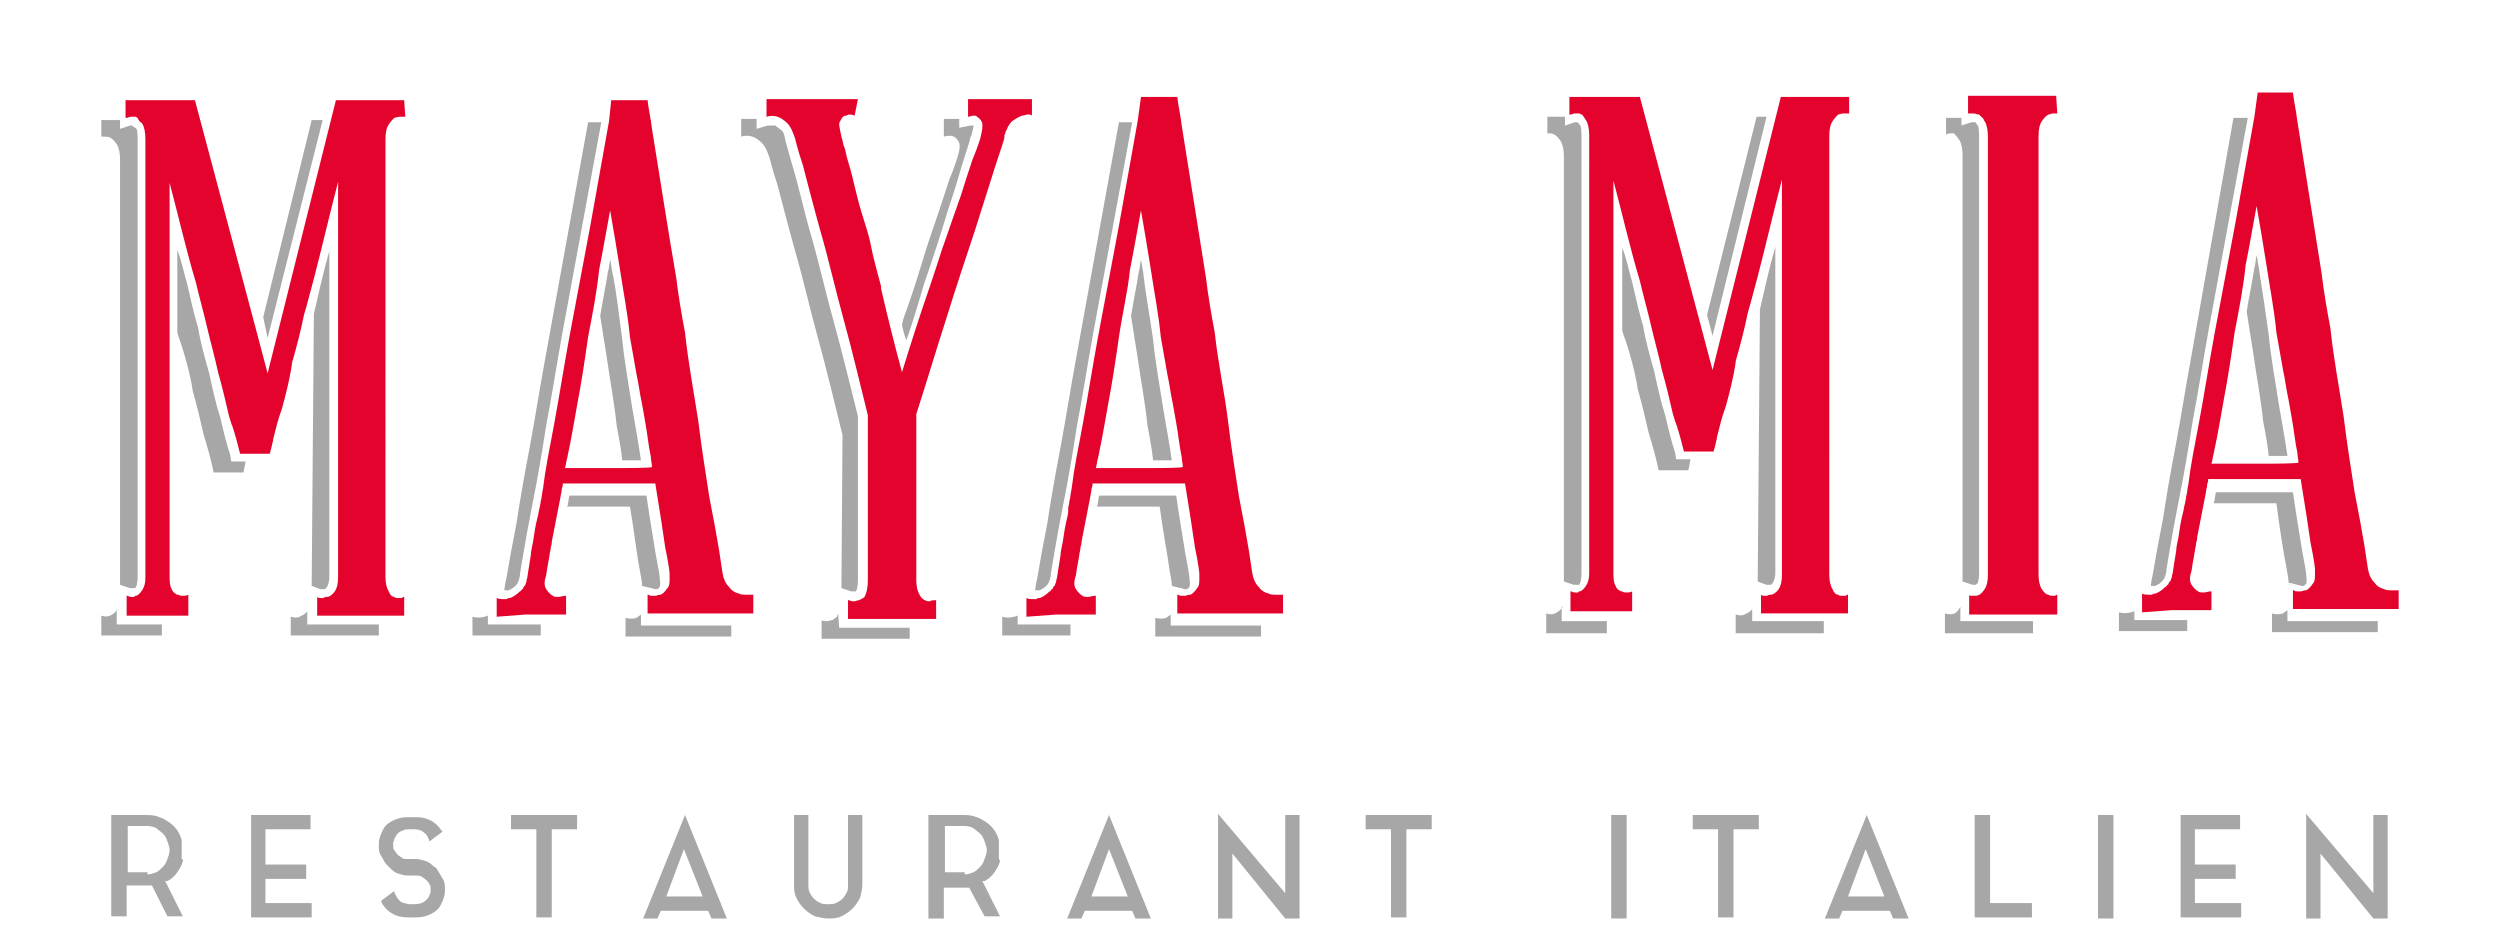 <?xml version="1.0" encoding="utf-8"?>
<!-- Generator: Adobe Illustrator 22.0.1, SVG Export Plug-In . SVG Version: 6.00 Build 0)  -->
<svg version="1.1" id="Livello_1" xmlns="http://www.w3.org/2000/svg" xmlns:xlink="http://www.w3.org/1999/xlink" x="0px" y="0px"
	 width="227px" height="86px" viewBox="0 0 227 86" style="enable-background:new 0 0 227 86;" xml:space="preserve">
<style type="text/css">
	.st0{fill:#A8A7A8;}
	.st1{fill:#E3032C;}
	.st2{enable-background:new    ;}
</style>
<g>
	<g>
		<g>
			<path class="st0" d="M141.1,12.2c0.2,0.1,0.4,0.3,0.6,0.6c0.2,0.3,0.3,0.8,0.3,1.4v38.6l0.9,0.3c0.1,0,0.1,0,0.2,0h0.1h0.2
				c0,0,0-0.1,0.1-0.2c0-0.1,0.1-0.3,0.1-0.9V12.3c0-0.7-0.1-0.9-0.1-0.9c-0.2-0.2-0.2-0.3-0.3-0.3l0,0l0,0c0,0-0.1,0-0.2,0
				l-0.9,0.3v-0.8h-1.6v1.5C140.7,12.1,140.9,12.1,141.1,12.2"/>
			<path class="st0" d="M141.9,55.1C141.7,55.1,141.8,55.1,141.9,55.1c-0.3,0.4-0.5,0.5-0.7,0.6c-0.2,0.1-0.5,0.1-0.8,0v1.8h5.5
				v-1.1h-4.1V55.1z"/>
			<path class="st0" d="M152.1,41.1c-0.3-0.9-0.6-2.1-0.9-3.4c-0.4-1.2-0.7-2.6-1-4c-0.4-1.4-0.8-2.8-1-4.1c-0.4-1.3-0.7-2.7-1-4
				c-0.3-1-0.5-2.1-0.9-3.1V30c0.1,0.4,0.3,0.9,0.4,1.2c0.4,1.3,0.8,2.7,1,4.1c0.4,1.4,0.7,2.7,1,4c0.4,1.3,0.7,2.4,0.9,3.4h2.7
				c0,0,0.1-0.4,0.2-1h-1.3L152.1,41.1z"/>
			<polygon class="st0" points="159.5,10.6 155,28.6 155.5,30.5 160.4,10.6 			"/>
			<path class="st0" d="M159.1,55.3c-0.2,0.3-0.5,0.4-0.7,0.5c-0.2,0.1-0.4,0.1-0.8,0v1.7h8v-1.1h-6.5V55.3z"/>
			<path class="st0" d="M159.1,55.2L159.1,55.2C159.1,55.2,159.2,55.2,159.1,55.2C159.2,55.2,159.1,55.2,159.1,55.2"/>
			<path class="st0" d="M159.6,52.8l0.8,0.3c0.1,0,0.1,0,0.1,0h0.1h0.2c0,0,0.1-0.1,0.2-0.2c0-0.1,0.2-0.3,0.2-0.9V22.4
				c-0.6,2.1-1,4-1.4,5.7L159.6,52.8L159.6,52.8z"/>
			<path class="st1" d="M167.9,8.8h-6.2l-6.2,24.8l-0.9-3.4l0,0l-5.7-21.4h-6.4v1.6c0,0,0,0,0.1,0l0,0c0.1,0,0.3-0.1,0.4-0.1h0.1
				c0,0,0,0,0.1,0h0.1c0,0,0,0,0.1,0l0,0c0.1,0,0.1,0.1,0.2,0.1l0,0c0.1,0,0.1,0.1,0.2,0.2c0.1,0.1,0.1,0.2,0.2,0.3
				c0.2,0.3,0.3,0.8,0.3,1.4V18v34V52c0,0.6-0.1,0.9-0.3,1.2c-0.2,0.3-0.4,0.5-0.6,0.5c0,0-0.1,0-0.1,0.1c-0.1,0-0.1,0-0.2,0
				c-0.1,0-0.3,0-0.4-0.1l0,0c0,0,0,0-0.1,0v1.8h0.1l0,0h2.3h3.2v-1.8l0,0l0,0c-0.2,0.1-0.3,0.1-0.5,0.1c-0.1,0-0.3,0-0.4-0.1
				c0,0,0,0-0.1,0c-0.2-0.1-0.4-0.2-0.5-0.5c-0.2-0.3-0.2-0.8-0.2-1.3V16.4c0.8,3,1.5,6.1,2.4,9.1c0.3,1.3,0.7,2.7,1,4
				s0.7,2.7,1,4.1c0.4,1.4,0.7,2.7,1,4c0.1,0.3,0.2,0.7,0.3,0.9c0.3,0.9,0.5,1.7,0.7,2.5h2.7l0,0c0-0.1,0.1-0.3,0.2-0.8
				c0-0.1,0.1-0.3,0.1-0.5c0.2-0.8,0.4-1.7,0.8-2.8c0.3-1.1,0.7-2.6,0.9-4v-0.1c0.4-1.4,0.8-2.9,1.1-4.4c0.3-1,0.6-2.2,0.9-3.3
				c0.7-2.7,1.4-5.7,2.2-8.8v35.9c0,0.6-0.1,1-0.3,1.3s-0.5,0.5-0.7,0.5h-0.1c-0.1,0-0.2,0.1-0.3,0.1s-0.1,0-0.2,0l0,0
				c-0.1,0-0.2,0-0.3-0.1l0,0l0,0v1.7h4.5h3.4v-1.7l0,0l0,0c-0.1,0-0.1,0-0.2,0.1c0,0,0,0-0.1,0s-0.1,0-0.2,0c-0.2,0-0.3,0-0.4-0.1
				c-0.2,0-0.4-0.2-0.5-0.5c-0.2-0.3-0.3-0.8-0.3-1.3V12.4c0-0.7,0.1-1.1,0.3-1.4c0.2-0.3,0.4-0.5,0.5-0.6c0.1,0,0.3-0.1,0.5-0.1
				c0.1,0,0.1,0,0.2,0c0,0,0,0,0.1,0c0.1,0,0.1,0,0.2,0l0,0l0,0L167.9,8.8L167.9,8.8L167.9,8.8z"/>
		</g>
		<g>
			<path class="st0" d="M178,55.1C178,55.1,178,55.2,178,55.1c-0.2,0.4-0.4,0.5-0.5,0.6c-0.3,0.1-0.6,0.1-0.9,0v1.8h8v-1.1H178V55.1
				z"/>
			<path class="st0" d="M177.4,12.1c0.1,0.1,0.3,0.3,0.5,0.6s0.3,0.8,0.3,1.4v38.7l0.9,0.3c0.1,0,0.2,0,0.2,0h0.1l0,0
				c0,0,0.1-0.1,0.2-0.2c0-0.1,0.1-0.3,0.1-0.9V12.3c0-0.7-0.1-0.9-0.1-0.9c-0.1-0.1-0.2-0.2-0.2-0.3c0,0,0,0-0.1,0s-0.2,0-0.3,0
				l-0.9,0.3v-0.7h-1.4v1.5C176.9,12.1,177.2,12.1,177.4,12.1"/>
			<path class="st1" d="M186.7,8.7h-8v0.1l0,0v1.5l0,0l0,0c0.1,0,0.2,0,0.2,0s0,0,0.1,0s0.1,0,0.2,0c0.2,0,0.3,0.1,0.5,0.1
				c0.1,0.1,0.2,0.2,0.3,0.3c0.1,0,0.1,0.2,0.2,0.3c0.2,0.3,0.3,0.8,0.3,1.4v39.8c0,0.6-0.1,1-0.3,1.3c-0.2,0.3-0.4,0.5-0.5,0.5
				c-0.1,0.1-0.3,0.1-0.5,0.1c-0.1,0-0.2,0-0.2,0l0,0c-0.1,0-0.2,0-0.2-0.1l0,0l0,0v1.8h4.6h3.4v-1.8l0,0l0,0
				c-0.1,0-0.2,0.1-0.2,0.1l0,0c-0.1,0-0.1,0-0.2,0c-0.1,0-0.3,0-0.4-0.1c-0.2,0-0.4-0.2-0.6-0.5c-0.2-0.3-0.3-0.8-0.3-1.3V12.4
				c0-0.7,0.1-1.1,0.3-1.4s0.4-0.5,0.6-0.6c0.1,0,0.3-0.1,0.4-0.1s0.1,0,0.2,0l0,0c0.1,0,0.2,0,0.2,0l0,0l0,0L186.7,8.7L186.7,8.7
				L186.7,8.7z"/>
		</g>
		<g>
			<path class="st0" d="M207.6,51.5c0.1,0.6,0.2,1,0.2,1.4l0.8,0.2c0.1,0,0.3,0.1,0.4,0.1c0.1,0,0.2,0,0.2,0s0.1-0.1,0.2-0.2
				c0,0,0.1-0.2,0-0.8v-0.1l0,0c0-0.1-0.1-0.7-0.4-2.3c-0.2-1.3-0.5-3-0.8-5.1h-7c-0.1,0.4-0.1,0.8-0.2,1h5.7
				C207,48,207.3,50,207.6,51.5"/>
			<path class="st0" d="M205.1,24.3c-0.1-0.4-0.1-0.8-0.2-1.1c-0.1,0.4-0.1,0.8-0.2,1.1c-0.2,1.3-0.5,2.7-0.7,4
				c0.2,1.2,0.4,2.6,0.6,3.8c0.3,2.1,0.7,4.2,0.9,6.2c0.2,1,0.4,2.1,0.5,3.1h1.7c-0.2-1.4-0.5-3.1-0.8-4.8c-0.3-2-0.7-4.1-0.9-6.2
				C205.7,28.3,205.4,26.2,205.1,24.3"/>
			<path class="st0" d="M202.8,10.7L199,32.2c-0.5,2.7-0.9,5.3-1.4,8c-0.5,2.6-0.9,4.9-1.2,6.9c-0.4,2-0.7,3.7-0.9,4.9
				c-0.1,0.5-0.2,0.9-0.2,1.2c0.1,0,0.3,0,0.4,0c0.2-0.1,0.4-0.2,0.6-0.4c0.1-0.1,0.3-0.3,0.4-0.9c0-0.2,0.1-0.7,0.3-1.9
				c0.2-1.2,0.5-2.9,0.9-4.9c0.4-2,0.8-4.3,1.2-6.9c0.5-2.6,0.9-5.2,1.4-8l3.6-19.5L202.8,10.7L202.8,10.7z"/>
			<path class="st0" d="M193.8,55.5c-0.1,0-0.2,0.1-0.3,0.1c-0.4,0.1-0.8,0.1-1.1,0v1.7h6.2v-1h-4.8V55.5z"/>
			<path class="st0" d="M207.7,56.3v-0.9c-0.1,0.1-0.3,0.2-0.4,0.3c-0.3,0.1-0.7,0.1-1,0v1.7h9.6v-1H207.7z"/>
			<path class="st1" d="M197.2,55.4h3.6v-1.7c0,0,0,0-0.1,0l0,0c-0.2,0-0.4,0.1-0.6,0.1s-0.4,0-0.5-0.1c-0.2-0.1-0.4-0.3-0.6-0.6
				c-0.2-0.3-0.2-0.7,0-1.3c0-0.1,0.1-0.7,0.3-1.8c0-0.2,0.1-0.4,0.1-0.6c0-0.2,0.1-0.3,0.1-0.5v-0.1c0.2-1.1,0.5-2.5,0.8-4.1
				c0-0.2,0.1-0.4,0.1-0.6c0-0.2,0.1-0.3,0.1-0.5c0,0,0,0,0-0.1l0,0h8.4c0.4,2.4,0.7,4.4,0.9,5.8c0.3,1.4,0.4,2.3,0.4,2.4
				c0,0.2,0,0.3,0,0.4c0,0.4,0,0.7-0.2,0.9c-0.2,0.3-0.4,0.5-0.6,0.6h-0.1c-0.1,0-0.3,0.1-0.4,0.1c0,0,0,0-0.1,0s-0.1,0-0.2,0
				c-0.1,0-0.2,0-0.3-0.1l0,0c0,0,0,0-0.1,0v1.6v0.1h5.7h3.9v-1.7l0,0l0,0c-0.1,0-0.2,0-0.3,0c0,0,0,0-0.1,0s-0.2,0-0.3,0l0,0
				c-0.2,0-0.4,0-0.6-0.1c-0.4-0.1-0.7-0.3-0.9-0.6c-0.3-0.3-0.5-0.7-0.6-1.3c0,0-0.1-0.7-0.3-2c-0.2-1.2-0.5-2.9-0.9-4.9
				c-0.3-2-0.7-4.4-1-6.9c-0.4-2.6-0.9-5.2-1.2-8c-0.3-1.6-0.6-3.3-0.8-5c-0.7-4.3-1.4-8.9-2.2-13.8c-0.1-0.9-0.3-1.7-0.4-2.6H205
				l-0.3,2.2l-1.7,9.5l-1.9,10.1c-0.5,2.7-0.9,5.3-1.4,8c-0.4,2.1-0.8,4.1-1,5.8c-0.1,0.4-0.1,0.8-0.2,1.1c0,0.2-0.1,0.5-0.1,0.6
				c-0.1,0.3-0.1,0.6-0.2,0.9c-0.2,0.8-0.3,1.5-0.4,2.2c-0.1,0.5-0.2,0.9-0.2,1.2c-0.2,1.2-0.3,1.9-0.3,1.9c0,0.2-0.1,0.3-0.1,0.5
				l0,0c0,0.1-0.1,0.2-0.1,0.3c0,0,0,0.1-0.1,0.1c0,0.1-0.1,0.1-0.1,0.2c0,0,0,0.1-0.1,0.1c-0.1,0.1-0.1,0.2-0.2,0.2
				c-0.3,0.3-0.6,0.5-0.9,0.6c-0.1,0-0.2,0-0.3,0.1c-0.1,0-0.2,0-0.3,0l0,0c-0.2,0-0.4,0-0.6-0.1v1.6v0.1L197.2,55.4 M206.2,42.1
				h-5.4c0.1-0.3,0.1-0.6,0.2-0.9c0.2-0.9,0.4-2,0.6-3.1c0.1-0.6,0.2-1.1,0.3-1.7c0.4-2.1,0.7-4.1,1-6.2c0.4-2.1,0.8-4.1,1-6.1
				c0.4-2,0.7-3.8,1-5.4c0.3,1.7,0.6,3.5,0.9,5.4c0.3,2,0.7,4,0.9,6.1c0.2,1.1,0.4,2.3,0.6,3.4c0.2,0.9,0.3,1.8,0.5,2.7
				c0.1,0.6,0.2,1.1,0.3,1.7c0.2,1.1,0.3,2.2,0.5,3.1c0,0.3,0.1,0.6,0.1,0.9C208.6,42.1,206.2,42.1,206.2,42.1z"/>
		</g>
	</g>
	<g>
		<g>
			<path class="st0" d="M10,12.5c0.2,0.1,0.4,0.3,0.6,0.6c0.2,0.3,0.3,0.8,0.3,1.4v38.6l0.9,0.3c0.1,0,0.1,0,0.2,0h0.1h0.2
				c0,0,0-0.1,0.1-0.2c0-0.1,0.1-0.3,0.1-0.9V12.6c0-0.7-0.1-0.9-0.1-0.9c-0.3-0.2-0.4-0.3-0.4-0.3l0,0l0,0c0,0-0.1,0-0.2,0
				l-0.9,0.3v-0.8H9.2v1.5C9.5,12.4,9.8,12.4,10,12.5"/>
			<path class="st0" d="M10.7,55.3C10.5,55.3,10.6,55.4,10.7,55.3c-0.3,0.4-0.5,0.5-0.7,0.6c-0.2,0.1-0.5,0.1-0.8,0v1.8h5.5v-1h-4.1
				V55.3z"/>
			<path class="st0" d="M20.9,41.3c-0.3-0.9-0.6-2.1-0.9-3.4c-0.4-1.2-0.7-2.6-1-4c-0.4-1.4-0.8-2.8-1-4.1c-0.4-1.3-0.7-2.7-1-4
				c-0.3-1-0.5-2.1-0.9-3.1v7.5c0.1,0.4,0.3,0.9,0.4,1.2c0.4,1.3,0.8,2.7,1,4.1c0.4,1.4,0.7,2.7,1,4c0.4,1.3,0.7,2.4,0.9,3.4h2.7
				c0,0,0.1-0.4,0.2-1H21L20.9,41.3z"/>
			<polygon class="st0" points="28.3,10.9 23.9,28.8 24.3,30.7 29.3,10.9 			"/>
			<path class="st0" d="M27.9,55.5c-0.2,0.3-0.5,0.4-0.7,0.5c-0.2,0.1-0.4,0.1-0.8,0v1.7h8v-1h-6.5V55.5z"/>
			<path class="st0" d="M27.9,55.4L27.9,55.4C27.9,55.5,27.9,55.5,27.9,55.4C28,55.4,27.9,55.4,27.9,55.4"/>
			<path class="st0" d="M28.3,53.2l0.8,0.3c0.1,0,0.1,0,0.1,0h0.1h0.2c0,0,0.1-0.1,0.2-0.2c0-0.1,0.2-0.3,0.2-0.9V22.8
				c-0.6,2.1-1,4-1.4,5.7L28.3,53.2L28.3,53.2z"/>
			<path class="st1" d="M36.7,9.1h-6.2l-6.2,24.8l-0.9-3.4l0,0L17.7,9.1h-6.3v1.6c0,0,0,0,0.1,0l0,0c0.1,0,0.3-0.1,0.4-0.1h0.1
				c0,0,0,0,0.1,0h0.1c0,0,0,0,0.1,0l0,0c0.1,0,0.1,0.1,0.2,0.1l0,0c0,0.1,0.1,0.2,0.1,0.2c0.1,0.2,0.2,0.2,0.3,0.3
				c0.2,0.3,0.3,0.8,0.3,1.4v5.7v34v0.1c0,0.6-0.1,0.9-0.3,1.2c-0.2,0.3-0.4,0.5-0.6,0.5c0,0-0.1,0-0.1,0.1c-0.1,0-0.1,0-0.2,0
				c-0.1,0-0.3,0-0.4-0.1l0,0c0,0,0,0-0.1,0v1.8h0.1l0,0h2.3h3.2V54l0,0l0,0c-0.2,0.1-0.3,0.1-0.5,0.1c-0.1,0-0.3,0-0.4-0.1
				c0,0,0,0-0.1,0c-0.2-0.1-0.4-0.2-0.5-0.5c-0.2-0.3-0.2-0.8-0.2-1.3V16.6c0.8,3,1.5,6.1,2.4,9.1c0.3,1.3,0.7,2.7,1,4
				s0.7,2.7,1,4.1c0.4,1.4,0.7,2.7,1,4c0.1,0.3,0.2,0.7,0.3,0.9c0.3,0.9,0.5,1.7,0.7,2.5h2.7l0,0c0-0.1,0.1-0.3,0.2-0.8
				c0-0.1,0.1-0.3,0.1-0.5c0.2-0.8,0.4-1.7,0.8-2.8c0.3-1.1,0.7-2.6,0.9-4V33c0.4-1.4,0.8-2.9,1.1-4.4c0.3-1,0.6-2.2,0.9-3.3
				c0.7-2.7,1.4-5.7,2.2-8.8v35.9c0,0.6-0.1,1-0.3,1.3c-0.2,0.3-0.5,0.5-0.7,0.5h-0.1c-0.1,0-0.2,0.1-0.3,0.1c-0.1,0-0.1,0-0.2,0
				l0,0c-0.1,0-0.2,0-0.3-0.1l0,0l0,0v1.7h4.5h3.4v-1.7l0,0l0,0c-0.1,0-0.1,0-0.2,0.1c0,0,0,0-0.1,0s-0.1,0-0.2,0
				c-0.2,0-0.3,0-0.4-0.1c-0.2,0-0.4-0.2-0.5-0.5c-0.2-0.3-0.3-0.8-0.3-1.3V12.7c0-0.7,0.1-1.1,0.3-1.4c0.2-0.3,0.4-0.5,0.5-0.6
				c0.1,0,0.3-0.1,0.5-0.1c0.1,0,0.1,0,0.2,0c0,0,0,0,0.1,0s0.1,0,0.2,0l0,0l0,0L36.7,9.1L36.7,9.1L36.7,9.1z"/>
		</g>
		<g>
			<path class="st0" d="M106.2,51.8c0.1,0.6,0.2,1,0.2,1.4l0.8,0.2c0.1,0,0.3,0.1,0.4,0.1s0.2,0,0.2,0s0.1-0.1,0.2-0.2
				c0,0,0.1-0.2,0-0.8v-0.1l0,0c0-0.1-0.1-0.7-0.4-2.3c-0.2-1.3-0.5-3-0.8-5.1h-7c-0.1,0.4-0.1,0.8-0.2,1h5.7
				C105.6,48.3,106,50.3,106.2,51.8"/>
			<path class="st0" d="M103.8,24.7c-0.1-0.4-0.1-0.8-0.2-1.1c-0.1,0.4-0.1,0.8-0.2,1.1c-0.2,1.3-0.5,2.7-0.7,4
				c0.2,1.2,0.4,2.6,0.6,3.8c0.3,2.1,0.7,4.2,0.9,6.2c0.2,1,0.4,2.1,0.5,3.1h1.7c-0.2-1.4-0.5-3.1-0.8-4.8c-0.3-2-0.7-4.1-0.9-6.2
				C104.4,28.7,104,26.6,103.8,24.7"/>
			<path class="st0" d="M101.6,11.1l-3.9,21.5c-0.5,2.7-0.9,5.3-1.4,8c-0.5,2.6-0.9,4.9-1.2,6.9c-0.4,2-0.7,3.7-0.9,4.9
				c-0.1,0.5-0.2,0.9-0.2,1.2c0.1,0,0.3,0,0.4,0c0.2-0.1,0.4-0.2,0.6-0.4c0.1-0.1,0.3-0.3,0.4-0.9c0-0.2,0.1-0.7,0.3-1.9
				c0.2-1.2,0.5-2.9,0.9-4.9s0.8-4.3,1.2-6.9c0.5-2.6,0.9-5.2,1.4-8l3.6-19.5L101.6,11.1L101.6,11.1z"/>
			<path class="st0" d="M92.4,55.9c-0.1,0-0.2,0.1-0.3,0.1c-0.4,0.1-0.8,0.1-1.1,0v1.7h6.2v-1h-4.8V55.9z"/>
			<path class="st0" d="M106.3,56.7v-0.9c-0.1,0.1-0.3,0.2-0.4,0.3c-0.3,0.1-0.7,0.1-1,0v1.7h9.6v-1H106.3z"/>
			<path class="st1" d="M95.9,55.8h3.6v-1.7c0,0,0,0-0.1,0l0,0c-0.2,0-0.4,0.1-0.6,0.1c-0.2,0-0.4,0-0.5-0.1
				c-0.2-0.1-0.4-0.3-0.6-0.6c-0.2-0.3-0.2-0.7,0-1.3c0-0.1,0.1-0.7,0.3-1.8c0-0.2,0.1-0.4,0.1-0.6c0-0.2,0.1-0.3,0.1-0.5v-0.1
				c0.2-1.1,0.5-2.5,0.8-4.1c0-0.2,0.1-0.4,0.1-0.6c0-0.2,0.1-0.3,0.1-0.5c0,0,0,0,0-0.1l0,0h8.4c0.4,2.4,0.7,4.4,0.9,5.8
				c0.3,1.4,0.4,2.3,0.4,2.4c0,0.2,0,0.3,0,0.4c0,0.4,0,0.7-0.2,0.9c-0.2,0.3-0.4,0.5-0.6,0.6H108c-0.1,0-0.3,0.1-0.4,0.1
				c0,0,0,0-0.1,0s-0.1,0-0.2,0c-0.1,0-0.2,0-0.3-0.1l0,0c0,0,0,0-0.1,0v1.6v0.1h5.7h3.9V54l0,0l0,0c-0.1,0-0.2,0-0.3,0
				c0,0,0,0-0.1,0s-0.2,0-0.3,0l0,0c-0.2,0-0.4,0-0.6-0.1c-0.4-0.1-0.7-0.3-0.9-0.6c-0.3-0.3-0.5-0.7-0.6-1.3c0,0-0.1-0.7-0.3-2
				c-0.2-1.2-0.5-2.9-0.9-4.9c-0.3-2-0.7-4.4-1-6.9s-0.9-5.2-1.2-8c-0.3-1.6-0.6-3.3-0.8-5c-0.7-4.3-1.4-8.9-2.2-13.8
				c-0.1-0.9-0.3-1.7-0.4-2.6h-3.3l-0.3,2.2l-1.7,9.5l-1.9,10.1c-0.5,2.7-0.9,5.3-1.4,8c-0.4,2.1-0.8,4.1-1,5.8
				c-0.1,0.4-0.1,0.8-0.2,1.1c0,0.2-0.1,0.5-0.1,0.6C97,46.4,97,46.6,96.9,47c-0.2,0.8-0.3,1.5-0.4,2.2c-0.1,0.5-0.2,0.9-0.2,1.2
				c-0.2,1.2-0.3,1.9-0.3,1.9c0,0.2-0.1,0.3-0.1,0.5l0,0c0,0.1-0.1,0.2-0.1,0.3c0,0,0,0.1-0.1,0.1c0,0.1-0.1,0.1-0.1,0.2
				c0,0,0,0.1-0.1,0.1c-0.1,0.1-0.1,0.2-0.2,0.2c-0.3,0.3-0.6,0.5-0.9,0.6c-0.1,0-0.2,0-0.3,0.1c-0.1,0-0.2,0-0.3,0l0,0
				c-0.2,0-0.4,0-0.6-0.1v1.6v0.1L95.9,55.8 M104.9,42.5h-5.4c0.1-0.3,0.1-0.6,0.2-0.9c0.2-0.9,0.4-2,0.6-3.1
				c0.1-0.6,0.2-1.1,0.3-1.7c0.4-2.1,0.7-4.1,1-6.2s0.8-4.1,1-6.1c0.4-2,0.7-3.8,1-5.4c0.3,1.7,0.6,3.5,0.9,5.4c0.3,2,0.7,4,0.9,6.1
				c0.2,1.1,0.4,2.3,0.6,3.4c0.2,0.9,0.3,1.8,0.5,2.7c0.1,0.6,0.2,1.1,0.3,1.7c0.2,1.1,0.3,2.2,0.5,3.1c0,0.3,0.1,0.6,0.1,0.9
				C107.3,42.5,104.9,42.5,104.9,42.5z"/>
		</g>
		<g>
			<path class="st0" d="M58.1,51.8c0.1,0.6,0.2,1,0.2,1.4l0.8,0.2c0.1,0,0.3,0.1,0.4,0.1c0.1,0,0.2,0,0.2,0s0.1-0.1,0.2-0.2
				c0,0,0.1-0.2,0-0.8v-0.1l0,0c0-0.1-0.1-0.7-0.4-2.3c-0.2-1.3-0.5-3-0.8-5.1h-7c-0.1,0.4-0.1,0.8-0.2,1h5.7
				C57.6,48.3,57.8,50.3,58.1,51.8"/>
			<path class="st0" d="M55.6,24.7c-0.1-0.4-0.1-0.8-0.2-1.1c-0.1,0.4-0.1,0.8-0.2,1.1c-0.2,1.3-0.5,2.7-0.7,4
				c0.2,1.2,0.4,2.6,0.6,3.8c0.3,2.1,0.7,4.2,0.9,6.2c0.2,1,0.4,2.1,0.5,3.1h1.7c-0.2-1.4-0.5-3.1-0.8-4.8c-0.3-2-0.7-4.1-0.9-6.2
				C56.2,28.7,56,26.6,55.6,24.7"/>
			<path class="st0" d="M53.4,11.1l-3.9,21.5c-0.5,2.7-0.9,5.3-1.4,8c-0.5,2.6-0.9,4.9-1.2,6.9c-0.4,2-0.7,3.7-0.9,4.9
				c-0.1,0.5-0.2,0.9-0.2,1.2c0.1,0,0.3,0,0.4,0c0.2-0.1,0.4-0.2,0.6-0.4c0.1-0.1,0.3-0.3,0.4-0.9c0-0.2,0.1-0.7,0.3-1.9
				c0.2-1.2,0.5-2.9,0.9-4.9c0.4-2,0.8-4.3,1.2-6.9c0.5-2.6,0.9-5.2,1.4-8l3.6-19.5L53.4,11.1L53.4,11.1z"/>
			<path class="st0" d="M44.3,55.9c-0.1,0-0.2,0.1-0.3,0.1c-0.4,0.1-0.8,0.1-1.1,0v1.7h6.2v-1h-4.8V55.9z"/>
			<path class="st0" d="M58.2,56.7v-0.9c-0.1,0.1-0.3,0.2-0.4,0.3c-0.3,0.1-0.7,0.1-1,0v1.7h9.6v-1H58.2z"/>
			<path class="st1" d="M47.7,55.8h3.7v-1.7c0,0,0,0-0.1,0l0,0c-0.2,0-0.4,0.1-0.6,0.1c-0.2,0-0.4,0-0.5-0.1
				c-0.2-0.1-0.4-0.3-0.6-0.6s-0.2-0.7,0-1.3c0-0.1,0.1-0.7,0.3-1.8c0-0.2,0.1-0.4,0.1-0.6c0-0.2,0.1-0.3,0.1-0.5v-0.1
				c0.2-1.1,0.5-2.5,0.8-4.1c0-0.2,0.1-0.4,0.1-0.6c0-0.2,0.1-0.3,0.1-0.5c0,0,0,0,0-0.1l0,0h8.4c0.4,2.4,0.7,4.4,0.9,5.8
				c0.3,1.4,0.4,2.3,0.4,2.4c0,0.2,0,0.3,0,0.4c0,0.4,0,0.7-0.2,0.9c-0.2,0.3-0.4,0.5-0.6,0.6h-0.1c-0.1,0-0.3,0.1-0.4,0.1
				c0,0,0,0-0.1,0c-0.1,0-0.1,0-0.2,0c-0.1,0-0.2,0-0.3-0.1l0,0c0,0,0,0-0.1,0v1.6v0.1h5.7h3.9V54l0,0l0,0c-0.1,0-0.2,0-0.3,0
				c0,0,0,0-0.1,0s-0.2,0-0.3,0l0,0c-0.2,0-0.4,0-0.6-0.1c-0.4-0.1-0.7-0.3-0.9-0.6c-0.3-0.3-0.5-0.7-0.6-1.3c0,0-0.1-0.7-0.3-2
				c-0.2-1.2-0.5-2.9-0.9-4.9c-0.3-2-0.7-4.4-1-6.9c-0.4-2.6-0.9-5.2-1.2-8c-0.3-1.6-0.6-3.3-0.8-5c-0.7-4-1.4-8.6-2.2-13.5
				c-0.1-0.9-0.3-1.7-0.4-2.6h-3.3L55.3,11l-1.7,9.5l-1.9,10.1c-0.5,2.7-0.9,5.3-1.4,8c-0.4,2.1-0.8,4.1-1,5.8
				c-0.1,0.4-0.1,0.8-0.2,1.1c0,0.2-0.1,0.5-0.1,0.6c-0.1,0.3-0.1,0.6-0.2,0.9c-0.2,0.8-0.3,1.5-0.4,2.2c-0.1,0.5-0.2,0.9-0.2,1.2
				c-0.2,1.2-0.3,1.9-0.3,1.9c0,0.2-0.1,0.3-0.1,0.5l0,0c0,0.1-0.1,0.2-0.1,0.3c0,0,0,0.1-0.1,0.1c0,0.1-0.1,0.1-0.1,0.2
				c0,0,0,0.1-0.1,0.1c-0.1,0.1-0.1,0.2-0.2,0.2c-0.3,0.3-0.6,0.5-0.9,0.6c-0.1,0-0.2,0-0.3,0.1c-0.1,0-0.2,0-0.3,0l0,0
				c-0.2,0-0.4,0-0.6-0.1v1.6v0.1L47.7,55.8 M56.7,42.5h-5.4c0.1-0.3,0.1-0.6,0.2-0.9c0.2-0.9,0.4-2,0.6-3.1
				c0.1-0.6,0.2-1.1,0.3-1.7c0.4-2.1,0.7-4.1,1-6.2c0.4-2.1,0.8-4.1,1-6.1c0.4-2,0.7-3.8,1-5.4c0.3,1.7,0.6,3.5,0.9,5.4
				c0.3,2,0.7,4,0.9,6.1c0.2,1.1,0.4,2.3,0.6,3.4c0.2,0.9,0.3,1.8,0.5,2.7c0.1,0.6,0.2,1.1,0.3,1.7c0.2,1.1,0.3,2.2,0.5,3.1
				c0,0.3,0.1,0.6,0.1,0.9C59.2,42.5,56.7,42.5,56.7,42.5z"/>
		</g>
		<g>
			<path class="st0" d="M88.1,12.5L88.1,12.5l0.1-0.2c0.2-0.7,0.2-0.9,0.2-0.9l0,0l0,0c0,0-0.2,0-0.3,0l-1,0.2v-0.8h-1.4v1.6
				c0.4-0.1,0.7-0.1,0.9,0c0.2,0.1,0.4,0.3,0.5,0.6c0.1,0.3,0,0.8-0.2,1.4c0,0-0.2,0.7-0.7,1.9c-0.4,1.2-0.9,2.8-1.6,4.8
				s-1.3,4.3-2.2,6.8c-0.2,0.6-0.4,1-0.5,1.6c0.1,0.5,0.2,0.9,0.4,1.4c0.6-1.7,1.1-3.4,1.6-5.1c0.9-2.6,1.6-4.8,2.2-6.8
				c0.7-2,1.1-3.6,1.5-4.8C88,13,88.1,12.6,88.1,12.5"/>
			<path class="st0" d="M76.4,53.4l0.9,0.3c0,0,0.1,0,0.2,0s0.1,0,0.2,0l0,0c0.1-0.1,0.2-0.4,0.2-1V37.8c-0.7-2.8-1.4-5.7-2.2-8.6
				s-1.4-5.6-2.1-8s-1.1-4.4-1.6-6c-0.5-1.7-0.6-2.2-0.7-2.5c-0.1-0.7-0.3-0.9-0.4-0.9c-0.2-0.2-0.4-0.3-0.5-0.4c-0.1,0-0.3,0-0.4,0
				c-0.1,0-0.2,0-0.3,0l-1,0.3v-0.9h-1.4v1.6c0.3-0.1,0.7-0.1,1,0c0.3,0.1,0.6,0.3,0.9,0.6c0.3,0.3,0.5,0.8,0.7,1.4
				c0,0,0.2,0.9,0.7,2.4c0.4,1.5,0.9,3.5,1.6,6c0.7,2.4,1.3,5.1,2.1,8c0.8,2.9,1.5,5.9,2.2,8.7L76.4,53.4z"/>
			<path class="st0" d="M76.1,55.7c0,0.1-0.1,0.2-0.1,0.3c-0.1,0.1-0.3,0.2-0.4,0.3c-0.2,0-0.3,0.1-0.5,0.1c-0.2,0-0.4,0-0.5-0.1V58
				h8v-1h-6.4L76.1,55.7z"/>
			<path class="st1" d="M83.2,37.6c0.9-2.8,1.8-5.8,2.7-8.6c0.9-2.9,1.8-5.6,2.6-8c0.8-2.5,1.4-4.4,1.9-6c0.5-1.5,0.8-2.4,0.8-2.5
				v-0.1v-0.1l0,0c0.1-0.2,0.1-0.4,0.2-0.5c0.1-0.3,0.3-0.6,0.5-0.8c0.3-0.2,0.6-0.4,0.9-0.5c0.2,0,0.4-0.1,0.5-0.1
				c0.2,0,0.3,0,0.4,0.1l0,0l0,0V9h-5.8v1.6l0,0l0,0c0.2,0,0.3-0.1,0.5-0.1l0,0c0.1,0,0.3,0,0.3,0.1c0.2,0.1,0.4,0.3,0.5,0.6
				c0,0.1,0,0.2,0,0.3c0,0.3-0.1,0.7-0.2,1.1c0,0-0.2,0.7-0.7,1.9c-0.3,0.9-0.7,2.1-1.1,3.4c-0.2,0.5-0.3,0.9-0.5,1.4
				c-0.3,0.9-0.6,1.7-0.9,2.6c-0.3,0.8-0.5,1.5-0.8,2.4c-0.2,0.6-0.4,1.2-0.6,1.8c-0.9,2.6-1.7,5.1-2.5,7.7c-0.7-2.6-1.3-5-1.9-7.6
				V26c-0.3-1.2-0.7-2.5-0.9-3.6s-0.6-2.2-0.9-3.2c-0.3-1-0.5-1.9-0.7-2.7c-0.2-0.9-0.4-1.5-0.6-2.2c-0.1-0.5-0.2-0.9-0.3-1.1
				c-0.1-0.5-0.2-0.8-0.2-0.8c-0.1-0.5-0.2-0.9-0.2-1.1c0-0.1,0-0.2,0.1-0.3l0,0c0.1-0.3,0.3-0.5,0.5-0.5l0,0c0.1,0,0.2-0.1,0.3-0.1
				s0.3,0,0.5,0.1l0,0l0,0L77.9,9h-8.3l0,0l0,0v1.6l0,0l0,0l0,0c0.3-0.1,0.7-0.1,1,0c0.3,0.1,0.6,0.3,0.9,0.6
				c0.3,0.3,0.5,0.8,0.7,1.4c0,0,0.2,0.9,0.7,2.4c0.4,1.5,0.9,3.5,1.6,6c0.7,2.4,1.3,5.1,2.1,8c0.8,2.9,1.5,5.9,2.2,8.7v14.9
				c0,0.8-0.1,1.2-0.3,1.6c-0.1,0.1-0.3,0.2-0.5,0.3c-0.2,0-0.3,0.1-0.4,0.1l0,0c-0.2,0-0.3,0-0.5-0.1l0,0c0,0,0,0-0.1,0v1.7h0.1
				l0,0h7.9v-1.7l0,0l0,0c-0.3,0-0.4,0-0.6,0.1c-0.1,0-0.3,0-0.4-0.1c-0.1,0-0.3-0.2-0.4-0.3c0-0.1-0.1-0.1-0.1-0.2
				c-0.2-0.3-0.3-0.8-0.3-1.3V37.6z"/>
		</g>
	</g>
</g>
<g class="st2">
	<path class="st0" d="M16.6,78.2c-0.1,0.4-0.3,0.7-0.5,1c-0.2,0.3-0.5,0.6-0.9,0.8c0,0,0,0-0.1,0c0,0,0,0-0.1,0l1.6,3.2h-1.4
		l-1.4-2.8c-0.1,0-0.2,0-0.3,0c-0.1,0-0.2,0-0.3,0h-1.7v2.8h-1.4V74h3c0.4,0,0.7,0,1.1,0.1c0.3,0.1,0.6,0.2,0.9,0.4
		c0.7,0.4,1.2,1,1.4,1.8c0,0,0,0.1,0,0.1s0,0.1,0,0.1v0.1c0,0,0,0.1,0,0.1s0,0.1,0,0.2v0c0,0.1,0,0.1,0,0.2c0,0.1,0,0.1,0,0.2v0v0
		c0,0.1,0,0.1,0,0.2c0,0.1,0,0.1,0,0.2v0c0,0.1,0,0.1,0,0.1s0,0.1,0,0.1V78C16.7,78.1,16.6,78.2,16.6,78.2z M13.4,79.4
		c0.3,0,0.5-0.1,0.8-0.2c0.2-0.1,0.4-0.3,0.6-0.5s0.3-0.4,0.4-0.7c0.1-0.3,0.2-0.5,0.2-0.8c0-0.3-0.1-0.5-0.2-0.8
		c-0.1-0.3-0.2-0.5-0.4-0.7s-0.4-0.3-0.6-0.5c-0.2-0.1-0.5-0.2-0.8-0.2h-1.8v4.2H13.4z"/>
	<path class="st0" d="M24.1,82h4.2v1.3h-5.5V74h5.4v1.3h-4.1v1.5v0.8v0.9h3.7v1.3h-3.7V82z"/>
	<path class="st0" d="M39.4,78.7c0.1,0,0.1,0.1,0.2,0.1c0.1,0.1,0.1,0.1,0.1,0.2c0.2,0.2,0.3,0.5,0.5,0.8s0.2,0.6,0.2,0.9
		c0,0.1,0,0.1,0,0.2c0,0.5-0.2,0.9-0.4,1.3c-0.2,0.4-0.5,0.6-0.9,0.8c-0.4,0.2-0.8,0.3-1.3,0.3h-0.8c-0.5,0-0.9-0.1-1.3-0.3
		c-0.4-0.2-0.7-0.5-0.9-0.8c-0.1-0.1-0.1-0.2-0.2-0.4l1.2-0.9c0,0.2,0.1,0.3,0.2,0.5s0.2,0.3,0.3,0.4c0.1,0.1,0.3,0.2,0.4,0.2
		s0.3,0.1,0.5,0.1h0.5c0.3,0,0.7-0.1,0.9-0.3c0.3-0.2,0.4-0.5,0.5-0.8c0,0,0-0.1,0-0.1s0-0.1,0-0.1c0-0.2,0-0.4-0.1-0.5
		c-0.1-0.2-0.2-0.3-0.3-0.4c-0.1-0.1-0.3-0.2-0.4-0.3c-0.2-0.1-0.3-0.1-0.5-0.1h-0.7h-0.1c-0.3,0-0.6-0.1-0.9-0.2
		c-0.3-0.1-0.5-0.3-0.7-0.5c-0.1-0.1-0.2-0.2-0.3-0.3c-0.2-0.2-0.3-0.5-0.5-0.8s-0.2-0.6-0.2-0.9v-0.2c0-0.5,0.2-0.9,0.4-1.3
		c0.2-0.4,0.5-0.6,0.9-0.8s0.8-0.3,1.3-0.3h0.8c0.5,0,0.9,0.1,1.3,0.3s0.7,0.5,0.9,0.8c0,0,0.1,0.1,0.1,0.1c0,0.1,0.1,0.1,0.1,0.1
		l-1.2,0.9c-0.1-0.3-0.2-0.6-0.5-0.8c-0.2-0.2-0.5-0.3-0.9-0.3h-0.5c-0.2,0-0.3,0-0.5,0.1s-0.3,0.1-0.4,0.2
		c-0.1,0.1-0.2,0.2-0.3,0.4c-0.1,0.1-0.1,0.3-0.2,0.5c0,0,0,0.1,0,0.1s0,0.1,0,0.1c0,0.2,0,0.4,0.1,0.5s0.2,0.3,0.3,0.4
		c0.1,0.1,0.3,0.2,0.4,0.3s0.3,0.1,0.5,0.1h0.7h0.1c0.3,0,0.6,0.1,0.9,0.2S39.2,78.5,39.4,78.7z"/>
	<path class="st0" d="M46.4,74h6v1.3h-2.3v8h-1.4v-8h-2.3V74z"/>
	<path class="st0" d="M58.4,83.4l3.8-9.4l3.8,9.4h-1.4l-0.3-0.7h-4.3l-0.3,0.7H58.4z M60.5,81.4h3.3l-1.7-4.3L60.5,81.4z"/>
	<path class="st0" d="M77,74h1.3v6.3c0,0.4-0.1,0.8-0.2,1.2c-0.2,0.4-0.4,0.7-0.7,1c-0.3,0.3-0.6,0.5-1,0.7
		c-0.4,0.2-0.8,0.2-1.2,0.2c-0.4,0-0.8-0.1-1.2-0.2c-0.4-0.2-0.7-0.4-1-0.7c-0.3-0.3-0.5-0.6-0.7-1c-0.2-0.4-0.2-0.8-0.2-1.2V74h1.3
		v6.3c0,0.2,0,0.5,0.1,0.7c0.1,0.2,0.2,0.4,0.4,0.6c0.2,0.2,0.4,0.3,0.6,0.4s0.5,0.1,0.7,0.1c0.3,0,0.5,0,0.7-0.1s0.4-0.2,0.6-0.4
		c0.2-0.2,0.3-0.4,0.4-0.6c0.1-0.2,0.1-0.4,0.1-0.7V74z"/>
	<path class="st0" d="M90.8,78.2c-0.1,0.4-0.3,0.7-0.5,1c-0.2,0.3-0.5,0.6-0.9,0.8c0,0,0,0-0.1,0c0,0,0,0-0.1,0l1.6,3.2h-1.4
		L88,80.6c-0.1,0-0.2,0-0.3,0c-0.1,0-0.2,0-0.3,0h-1.7v2.8h-1.4V74h3c0.4,0,0.7,0,1.1,0.1c0.3,0.1,0.6,0.2,0.9,0.4
		c0.7,0.4,1.2,1,1.4,1.8c0,0,0,0.1,0,0.1s0,0.1,0,0.1v0.1c0,0,0,0.1,0,0.1s0,0.1,0,0.2v0c0,0.1,0,0.1,0,0.2c0,0.1,0,0.1,0,0.2v0v0
		c0,0.1,0,0.1,0,0.2c0,0.1,0,0.1,0,0.2v0c0,0.1,0,0.1,0,0.1s0,0.1,0,0.1V78C90.8,78.1,90.8,78.2,90.8,78.2z M87.6,79.4
		c0.3,0,0.5-0.1,0.8-0.2c0.2-0.1,0.4-0.3,0.6-0.5s0.3-0.4,0.4-0.7c0.1-0.3,0.2-0.5,0.2-0.8c0-0.3-0.1-0.5-0.2-0.8
		c-0.1-0.3-0.2-0.5-0.4-0.7s-0.4-0.3-0.6-0.5c-0.2-0.1-0.5-0.2-0.8-0.2h-1.8v4.2H87.6z"/>
	<path class="st0" d="M96.9,83.4l3.8-9.4l3.8,9.4h-1.4l-0.3-0.7h-4.3l-0.3,0.7H96.9z M99.1,81.4h3.3l-1.7-4.3L99.1,81.4z"/>
	<path class="st0" d="M111.9,83.4h-1.3v-9.5l6.1,7.2V74h1.3v9.4h-1.3l-4.8-5.9V83.4z"/>
	<path class="st0" d="M124,74h6v1.3h-2.3v8h-1.4v-8H124V74z"/>
	<path class="st0" d="M146.3,74h1.4v9.4h-1.4V74z"/>
	<path class="st0" d="M153.7,74h6v1.3h-2.3v8H156v-8h-2.3V74z"/>
	<path class="st0" d="M165.7,83.4l3.8-9.4l3.8,9.4h-1.4l-0.3-0.7h-4.3l-0.3,0.7H165.7z M167.8,81.4h3.3l-1.7-4.3L167.8,81.4z"/>
	<path class="st0" d="M180.7,82h3.8v1.3h-5.2V74h1.4V82z"/>
	<path class="st0" d="M190.5,74h1.4v9.4h-1.4V74z"/>
	<path class="st0" d="M199.3,82h4.2v1.3h-5.5V74h5.4v1.3h-4.1v1.5v0.8v0.9h3.7v1.3h-3.7V82z"/>
	<path class="st0" d="M210.7,83.4h-1.3v-9.5l6.1,7.2V74h1.3v9.4h-1.3l-4.8-5.9V83.4z"/>
</g>
</svg>
